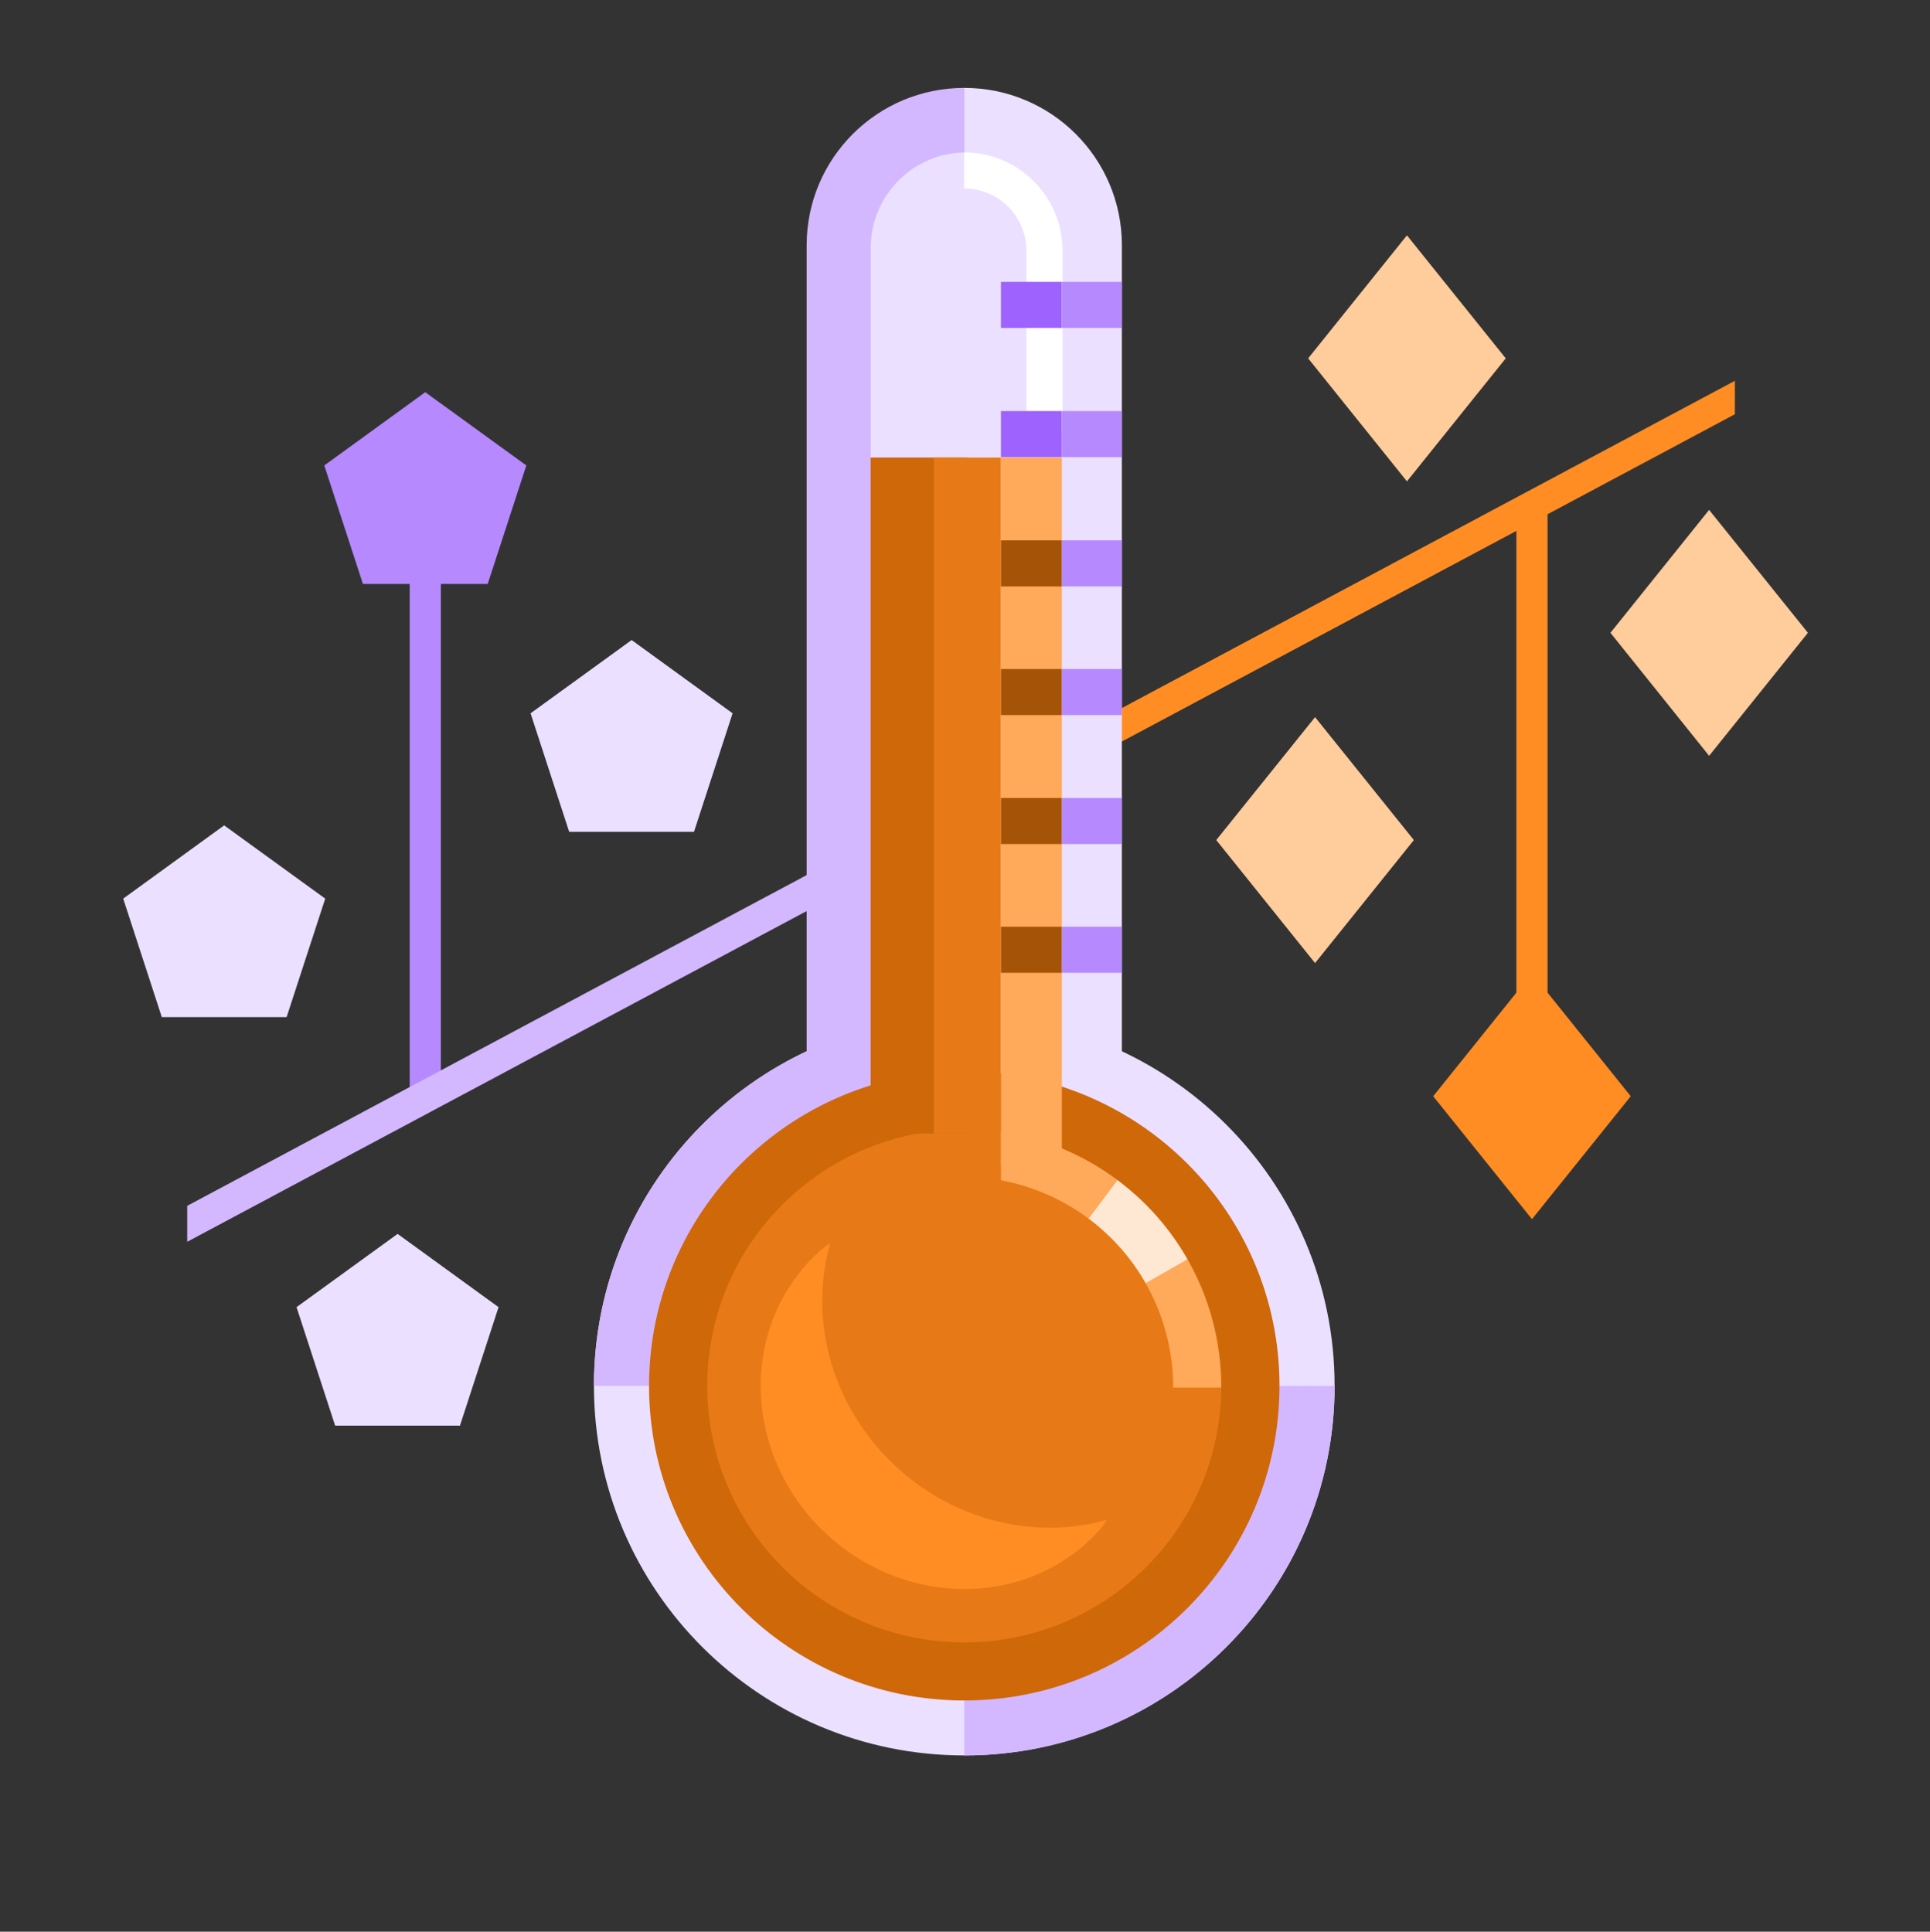 <?xml version="1.0" encoding="utf-8"?>
<svg xmlns="http://www.w3.org/2000/svg" fill="none" height="961" width="960">
  <rect width="100%" height="100%" fill="#333333" stroke="none"/>
  <g fill="#ebe0ff">
    <use href="#B"/>
    <path d="M111.501 410.613L61.28 447.058l19.205 58.948h62.083l19.205-58.948-50.272-36.445z"/>
    <use href="#B" x="-116.413" y="295.435"/>
  </g>
  <path d="M211.532 195.114l-50.221 36.446 19.205 58.948h62.083l19.205-58.948-50.272-36.446z" fill="#b689ff"/>
  <path d="M654.122 356.768l-49.143 61.152 49.143 61.203 49.143-61.203-49.143-61.152zm45.704-239.696l-49.142 61.204 49.142 61.203 49.143-61.203-49.143-61.204z" fill="#ffcc9c"/>
  <path d="M762.014 484.174l-49.143 61.203 49.143 61.153 49.143-61.153-49.143-61.203z" fill="#ff8d23"/>
  <path d="M850.133 253.661l-49.091 61.152 49.091 61.204 49.143-61.204-49.143-61.152z" fill="#ffcc9c"/>
  <g stroke-miterlimit="10" stroke-width="15.498">
    <path d="M762.014 533.623V249.288" stroke="#ff8d23"/>
    <path d="M211.536 544.309V255.822" stroke="#b689ff"/>
  </g>
  <path d="M479.349 410.915l-7.284-12.772 390.88-208.701v16.647L479.349 410.915z" fill="#ff8d23"/>
  <path d="M93.118 617.785v-17.89l378.709-202.243 7.811 13.728-386.52 206.405z" fill="#d3b8ff"/>
  <g fill="#ebe0ff">
    <path d="M479.631 505.563c-101.733 0-184.203 82.323-184.203 183.875s82.47 183.874 184.203 183.874V505.563z"/>
    <path d="M663.841 689.438c0 101.551-82.47 183.874-184.203 183.874V505.563c101.733 0 184.203 82.323 184.203 183.875z"/>
  </g>
  <g fill="#d3b8ff">
    <path d="M663.841 689.468c0 101.552-82.47 183.874-184.203 183.874V689.468h184.203zm-368.413-.03c0-101.552 82.47-183.875 184.203-183.875v183.875H295.428z"/>
    <path d="M479.635 43.727c-43.272 0-78.397 35.015-78.397 78.257v511.634h78.397"/>
  </g>
  <path d="M479.638 633.618h78.396V121.984c0-43.242-35.077-78.257-78.396-78.257" fill="#ebe0ff"/>
  <path d="M479.64 845.974c86.594 0 156.793-70.073 156.793-156.513S566.234 532.947 479.64 532.947s-156.793 70.074-156.793 156.514 70.198 156.513 156.793 156.513z" fill="#ce6809"/>
  <path d="M479.633 817.084c70.61 0 127.85-57.138 127.85-127.621s-57.24-127.622-127.85-127.622-127.849 57.138-127.849 127.622 57.24 127.621 127.849 127.621z" fill="#e77a16"/>
  <path d="M408.432 760.566c38.431 38.363 99.049 40.133 135.325 3.923 3.21-3.205 5.462-5.979 6.852-8.371-36.371 10.236-78.205.287-108.107-29.562-29.949-29.896-39.917-71.703-29.566-108.057-2.396 1.483-5.175 3.731-8.482 7.032-36.275 36.21-34.502 96.672 3.93 135.083l.048-.048z" fill="#ff8d23"/>
  <path d="M480.639 75.808c26.26 0 47.536 21.286 47.536 47.452v104.374h-95.072V123.26c0-26.214 21.324-47.452 47.536-47.452z" fill="#ebe0ff"/>
  <path d="M528.51 214.814h-17.97v-90.167c0-17.029-13.897-30.901-30.956-30.901V75.808c26.979 0 48.926 21.908 48.926 48.839v90.167z" fill="#fff"/>
  <path d="M481.174 227.632h-48.111v336.322h48.111V227.632z" fill="#ce6809"/>
  <path d="M497.894 227.632h-33.4v336.322h33.4V227.632z" fill="#e77a16"/>
  <path d="M528.183 227.632h-30.285v352.203h30.285V227.632zm79.347 462.67h-23.96c0-18.225-4.744-36.21-13.753-51.948l20.797-11.863c11.07 19.325 16.868 41.377 16.868 63.763l.048.048z" fill="#ffa95a"/>
  <path d="M569.87 638.391c-7.187-12.629-16.771-23.439-28.464-32.193l14.376-19.134c14.328 10.715 26.068 23.965 34.886 39.464l-20.798 11.863z" fill="#ffe8d3"/>
  <use fill="#a55307" href="#C"/>
  <use fill="#b689ff" href="#D"/>
  <use fill="#a55307" href="#C" y="-64.054"/>
  <use fill="#b689ff" href="#D" y="-64.054"/>
  <use fill="#a55307" href="#E"/>
  <use fill="#b689ff" href="#F"/>
  <use fill="#a55307" href="#C" y="-192.22"/>
  <use fill="#b689ff" href="#D" y="-192.22"/>
  <use fill="#9d62ff" href="#C" y="-256.546"/>
  <use fill="#b689ff" href="#D" y="-256.546"/>
  <path d="M497.898 562.868v24.299c15.718 2.966 30.669 9.472 43.511 19.038l14.376-19.133c-16.964-12.676-36.994-21.047-57.887-24.204z" fill="#ffa95a"/>
  <use fill="#9d62ff" href="#E" y="-192.6"/>
  <use fill="#b689ff" href="#F" y="-192.6"/>
  <defs>
    <path d="M314.183 318.419l-50.272 36.445 19.205 58.948h62.083l19.205-58.948-50.221-36.445z" id="B"/>
    <path d="M497.888 483.958h30.285v-22.913h-30.285v22.913z" id="C"/>
    <path d="M528.224 483.958h29.806v-22.913h-29.806v22.913z" id="D"/>
    <path d="M497.888 355.741h30.285v-22.912h-30.285v22.912z" id="E"/>
    <path d="M528.224 355.741h29.806v-22.912h-29.806v22.912z" id="F"/>
  </defs>
</svg>